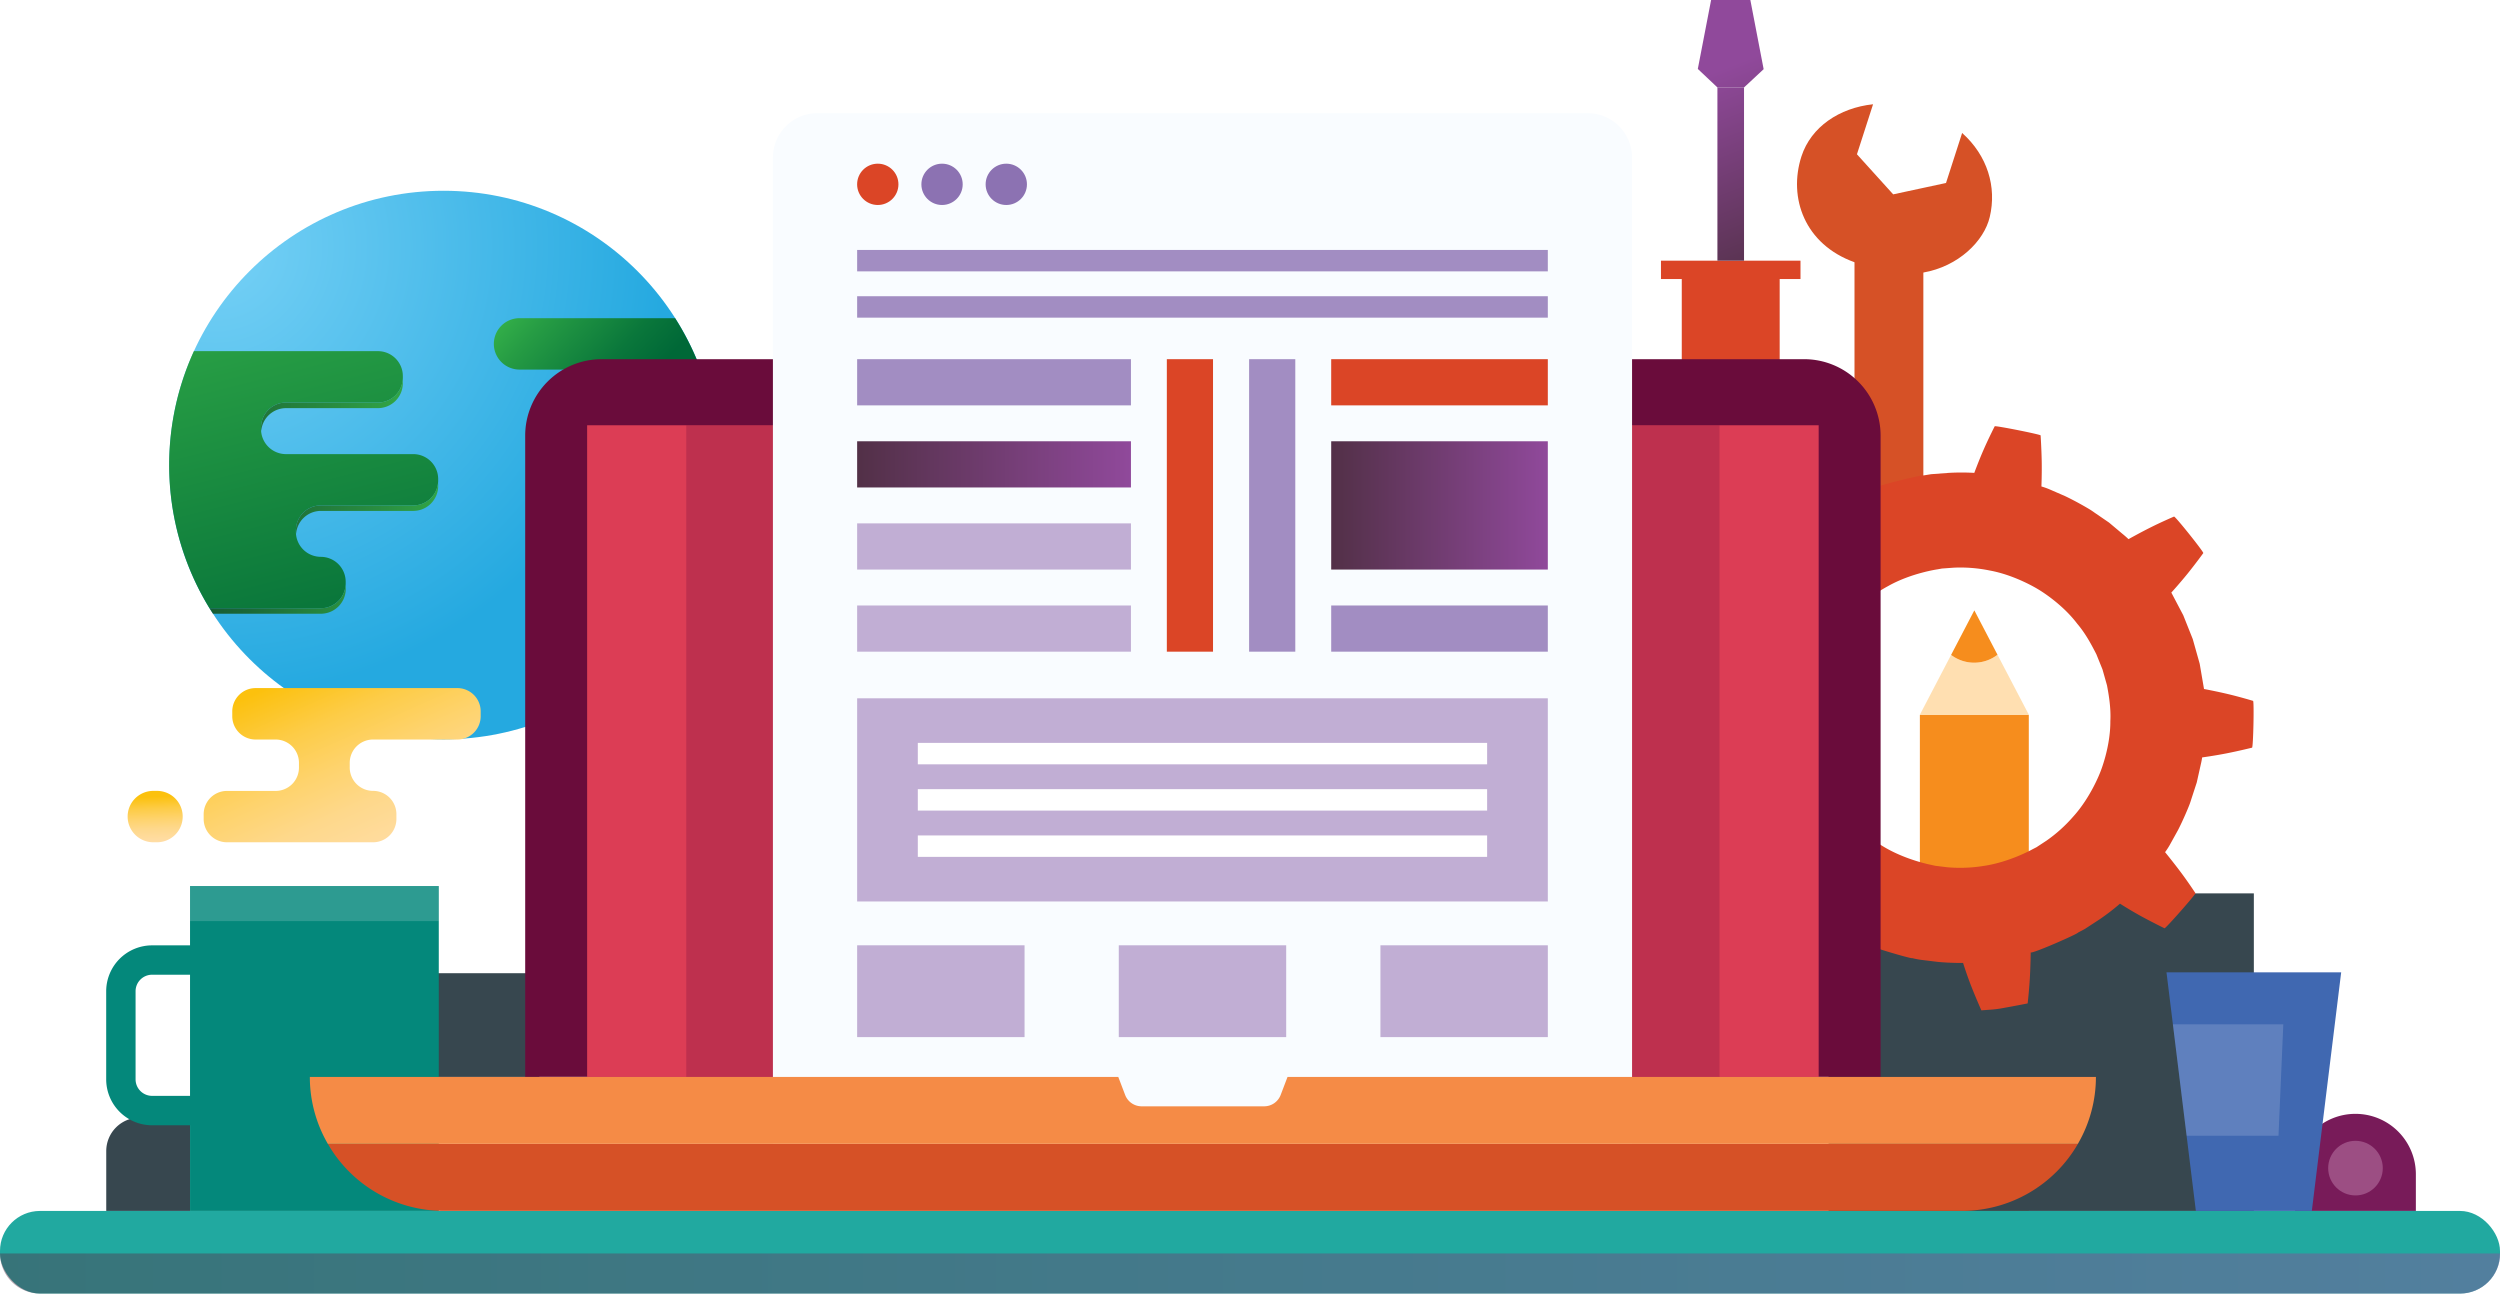 <svg xmlns="http://www.w3.org/2000/svg" xmlns:xlink="http://www.w3.org/1999/xlink" viewBox="0 0 1372.5 710.16"><defs><style>.cls-1{mask:url(#mask);filter:url(#luminosity-noclip-16);}.cls-10,.cls-12,.cls-14,.cls-16,.cls-18,.cls-2,.cls-20,.cls-22,.cls-24,.cls-26,.cls-28,.cls-30,.cls-4,.cls-6,.cls-8{mix-blend-mode:multiply;}.cls-2{fill:url(#linear-gradient);}.cls-3{mask:url(#mask-2);filter:url(#luminosity-noclip-21);}.cls-4{fill:url(#linear-gradient-2);}.cls-5{mask:url(#mask-3);filter:url(#luminosity-noclip-22);}.cls-6{fill:url(#linear-gradient-3);}.cls-7{mask:url(#mask-4);filter:url(#luminosity-noclip-23);}.cls-8{fill:url(#linear-gradient-4);}.cls-9{mask:url(#mask-5);filter:url(#luminosity-noclip-24);}.cls-10{fill:url(#linear-gradient-5);}.cls-11{mask:url(#mask-6);filter:url(#luminosity-noclip-25);}.cls-12{fill:url(#linear-gradient-6);}.cls-13{mask:url(#mask-7);filter:url(#luminosity-noclip-17);}.cls-14{fill:url(#linear-gradient-7);}.cls-15{mask:url(#mask-8);filter:url(#luminosity-noclip-26);}.cls-16{fill:url(#linear-gradient-8);}.cls-17{mask:url(#mask-9);filter:url(#luminosity-noclip-27);}.cls-18{fill:url(#linear-gradient-9);}.cls-19{mask:url(#mask-10);filter:url(#luminosity-noclip-28);}.cls-20{fill:url(#linear-gradient-10);}.cls-21{mask:url(#mask-11);filter:url(#luminosity-noclip-29);}.cls-22{fill:url(#linear-gradient-11);}.cls-23{mask:url(#mask-12);filter:url(#luminosity-noclip-30);}.cls-24{fill:url(#linear-gradient-12);}.cls-25{mask:url(#mask-13);filter:url(#luminosity-noclip-18);}.cls-26{fill:url(#linear-gradient-13);}.cls-27{mask:url(#mask-14);filter:url(#luminosity-noclip-19);}.cls-28{fill:url(#linear-gradient-14);}.cls-29{mask:url(#mask-15);filter:url(#luminosity-noclip-20);}.cls-30{fill:url(#linear-gradient-15);}.cls-31{fill:#781b59;}.cls-32{fill:#d69cc5;opacity:0.39;}.cls-33{fill:#37474f;}.cls-34{fill:#d65126;}.cls-35{mask:url(#mask-16);}.cls-36{fill:url(#linear-gradient-16);}.cls-37{fill:#db4526;}.cls-38{mask:url(#mask-17);}.cls-39{fill:url(#linear-gradient-17);}.cls-40{fill:url(#New_Gradient_Swatch_1);}.cls-41{fill:url(#New_Gradient_Swatch_1-2);}.cls-42{fill:#f68d1d;}.cls-43{mask:url(#mask-18);}.cls-44{fill:url(#linear-gradient-18);}.cls-45{fill:#ffdfb1;}.cls-46{fill:#04887b;}.cls-47{mask:url(#mask-19);}.cls-48{fill:url(#linear-gradient-19);}.cls-49{fill:url(#radial-gradient);}.cls-50{fill:url(#linear-gradient-20);}.cls-51{fill:url(#linear-gradient-21);}.cls-52{fill:url(#linear-gradient-22);}.cls-53{fill:url(#linear-gradient-23);}.cls-54{fill:url(#linear-gradient-24);}.cls-55{mask:url(#mask-20);}.cls-56{fill:url(#linear-gradient-25);}.cls-57,.cls-77{fill:#6a0c3b;}.cls-58{mask:url(#mask-21);}.cls-59{fill:url(#linear-gradient-26);}.cls-60{fill:#dc3d55;}.cls-61{mask:url(#mask-22);}.cls-62{fill:url(#linear-gradient-27);}.cls-63{mask:url(#mask-23);}.cls-64{fill:url(#linear-gradient-28);}.cls-65{fill:#21a9a0;}.cls-66{mask:url(#mask-24);}.cls-67{fill:url(#linear-gradient-29);}.cls-68{fill:#4068b1;}.cls-69{mask:url(#mask-25);}.cls-70{fill:url(#linear-gradient-30);}.cls-71{fill:url(#linear-gradient-31);}.cls-72{fill:url(#linear-gradient-32);}.cls-73{mask:url(#mask-26);}.cls-74{fill:url(#linear-gradient-33);}.cls-75{opacity:0.17;}.cls-76{fill:#f9fcff;}.cls-77{opacity:0.26;}.cls-78{fill:#c1aed4;}.cls-79{fill:#a28dc2;}.cls-80{fill:#fff;}.cls-81{fill:#8c72b2;}.cls-82{fill:url(#New_Gradient_Swatch_1-3);}.cls-83{fill:url(#New_Gradient_Swatch_1-4);}.cls-84{mask:url(#mask-27);}.cls-85{fill:url(#linear-gradient-34);}.cls-86{mask:url(#mask-28);}.cls-87{fill:url(#linear-gradient-35);}.cls-88{mask:url(#mask-29);}.cls-89{fill:url(#linear-gradient-36);}.cls-90{fill:#f58b46;}.cls-91{opacity:0.44;fill:url(#New_Gradient_Swatch_1-5);}.cls-92{mask:url(#mask-30);}.cls-93{fill:url(#linear-gradient-37);}.cls-94{filter:url(#luminosity-noclip-15);}.cls-95{filter:url(#luminosity-noclip-14);}.cls-96{filter:url(#luminosity-noclip-13);}.cls-97{filter:url(#luminosity-noclip-12);}.cls-98{filter:url(#luminosity-noclip-11);}.cls-99{filter:url(#luminosity-noclip-10);}.cls-100{filter:url(#luminosity-noclip-9);}.cls-101{filter:url(#luminosity-noclip-8);}.cls-102{filter:url(#luminosity-noclip-7);}.cls-103{filter:url(#luminosity-noclip-6);}.cls-104{filter:url(#luminosity-noclip-5);}.cls-105{filter:url(#luminosity-noclip-4);}.cls-106{filter:url(#luminosity-noclip-3);}.cls-107{filter:url(#luminosity-noclip-2);}.cls-108{filter:url(#luminosity-noclip);}</style><filter id="luminosity-noclip" x="1018.12" y="-8544.08" width="37.79" height="32766" filterUnits="userSpaceOnUse" color-interpolation-filters="sRGB"><feFlood flood-color="#fff" result="bg"/><feBlend in="SourceGraphic" in2="bg"/></filter><mask id="mask" x="1018.12" y="-8544.08" width="37.79" height="32766" maskUnits="userSpaceOnUse"><g class="cls-108"/></mask><linearGradient id="linear-gradient" x1="1010.87" y1="275.28" x2="1095.52" y2="105.97" gradientUnits="userSpaceOnUse"><stop offset="0" stop-color="#fff"/><stop offset="0.04" stop-color="#ececec"/><stop offset="0.19" stop-color="#a5a5a5"/><stop offset="0.33" stop-color="#6a6a6a"/><stop offset="0.45" stop-color="#3c3c3c"/><stop offset="0.57" stop-color="#1b1b1b"/><stop offset="0.66" stop-color="#070707"/><stop offset="0.72"/><stop offset="0.96" stop-color="#333"/></linearGradient><filter id="luminosity-noclip-2" x="288.33" y="-8544.08" width="744.13" height="32766" filterUnits="userSpaceOnUse" color-interpolation-filters="sRGB"><feFlood flood-color="#fff" result="bg"/><feBlend in="SourceGraphic" in2="bg"/></filter><mask id="mask-2" x="288.33" y="-8544.08" width="744.13" height="32766" maskUnits="userSpaceOnUse"><g class="cls-107"/></mask><linearGradient id="linear-gradient-2" x1="1076.47" y1="394.22" x2="276.95" y2="394.22" gradientUnits="userSpaceOnUse"><stop offset="0" stop-color="#fff"/><stop offset="0" stop-color="#f6f6f6"/><stop offset="0.02" stop-color="#c8c8c8"/><stop offset="0.03" stop-color="#9d9d9d"/><stop offset="0.05" stop-color="#777"/><stop offset="0.07" stop-color="#575757"/><stop offset="0.09" stop-color="#3b3b3b"/><stop offset="0.12" stop-color="#252525"/><stop offset="0.15" stop-color="#141414"/><stop offset="0.18" stop-color="#090909"/><stop offset="0.23" stop-color="#020202"/><stop offset="0.37"/><stop offset="0.62" stop-color="#020202"/><stop offset="0.71" stop-color="#090909"/><stop offset="0.77" stop-color="#141414"/><stop offset="0.83" stop-color="#252525"/><stop offset="0.87" stop-color="#3b3b3b"/><stop offset="0.91" stop-color="#565656"/><stop offset="0.92" stop-color="#606060"/><stop offset="0.95" stop-color="#626262"/><stop offset="0.96" stop-color="#696969"/><stop offset="0.97" stop-color="#747474"/><stop offset="0.97" stop-color="#858585"/><stop offset="0.98" stop-color="#9b9b9b"/><stop offset="0.98" stop-color="#b7b7b7"/><stop offset="0.99" stop-color="#d6d6d6"/><stop offset="0.99" stop-color="#fbfbfb"/><stop offset="0.99" stop-color="#fff"/></linearGradient><filter id="luminosity-noclip-3" x="322.34" y="-8544.08" width="676.11" height="32766" filterUnits="userSpaceOnUse" color-interpolation-filters="sRGB"><feFlood flood-color="#fff" result="bg"/><feBlend in="SourceGraphic" in2="bg"/></filter><mask id="mask-3" x="322.34" y="-8544.08" width="676.11" height="32766" maskUnits="userSpaceOnUse"><g class="cls-106"/></mask><linearGradient id="linear-gradient-3" x1="245.9" y1="95.91" x2="1069.61" y2="724.78" gradientUnits="userSpaceOnUse"><stop offset="0" stop-color="#999"/><stop offset="0.11" stop-color="#919191"/><stop offset="0.27" stop-color="#7c7c7c"/><stop offset="0.47" stop-color="#595959"/><stop offset="0.53" stop-color="#4d4d4d"/><stop offset="0.72" stop-color="#303030"/><stop offset="1"/></linearGradient><filter id="luminosity-noclip-4" x="104.33" y="-8544.08" width="136.56" height="32766" filterUnits="userSpaceOnUse" color-interpolation-filters="sRGB"><feFlood flood-color="#fff" result="bg"/><feBlend in="SourceGraphic" in2="bg"/></filter><mask id="mask-4" x="104.33" y="-8544.08" width="136.56" height="32766" maskUnits="userSpaceOnUse"><g class="cls-105"/></mask><linearGradient id="linear-gradient-4" x1="172.61" y1="703.11" x2="172.61" y2="490.1" gradientUnits="userSpaceOnUse"><stop offset="0" stop-color="#fff"/><stop offset="1"/></linearGradient><filter id="luminosity-noclip-5" x="0" y="-8544.08" width="1372.5" height="32766" filterUnits="userSpaceOnUse" color-interpolation-filters="sRGB"><feFlood flood-color="#fff" result="bg"/><feBlend in="SourceGraphic" in2="bg"/></filter><mask id="mask-5" x="0" y="-8544.08" width="1372.5" height="32766" maskUnits="userSpaceOnUse"><g class="cls-104"/></mask><linearGradient id="linear-gradient-5" x1="686.25" y1="744.76" x2="686.25" y2="664.12" gradientUnits="userSpaceOnUse"><stop offset="0.24" stop-color="#fff"/><stop offset="0.38" stop-color="#c7c7c7"/><stop offset="0.61" stop-color="#737373"/><stop offset="0.79" stop-color="#353535"/><stop offset="0.93" stop-color="#0f0f0f"/><stop offset="1"/></linearGradient><filter id="luminosity-noclip-6" x="1189.4" y="-8544.08" width="95.91" height="32766" filterUnits="userSpaceOnUse" color-interpolation-filters="sRGB"><feFlood flood-color="#fff" result="bg"/><feBlend in="SourceGraphic" in2="bg"/></filter><mask id="mask-6" x="1189.4" y="-8544.08" width="95.91" height="32766" maskUnits="userSpaceOnUse"><g class="cls-103"/></mask><linearGradient id="linear-gradient-6" x1="1202.03" y1="676.06" x2="1274.59" y2="471.81" gradientUnits="userSpaceOnUse"><stop offset="0" stop-color="#fff"/><stop offset="0.16" stop-color="#bebebe"/><stop offset="0.33" stop-color="#858585"/><stop offset="0.49" stop-color="#555"/><stop offset="0.64" stop-color="#303030"/><stop offset="0.78" stop-color="#161616"/><stop offset="0.9" stop-color="#060606"/><stop offset="1"/></linearGradient><filter id="luminosity-noclip-7" x="911.87" y="-8544.08" width="76.59" height="32766" filterUnits="userSpaceOnUse" color-interpolation-filters="sRGB"><feFlood flood-color="#fff" result="bg"/><feBlend in="SourceGraphic" in2="bg"/></filter><mask id="mask-7" x="911.87" y="-8544.08" width="76.59" height="32766" maskUnits="userSpaceOnUse"><g class="cls-102"/></mask><linearGradient id="linear-gradient-7" x1="950.17" y1="229.44" x2="950.17" y2="138.21" xlink:href="#linear-gradient"/><filter id="luminosity-noclip-8" x="986.6" y="-8544.08" width="107.6" height="32766" filterUnits="userSpaceOnUse" color-interpolation-filters="sRGB"><feFlood flood-color="#fff" result="bg"/><feBlend in="SourceGraphic" in2="bg"/></filter><mask id="mask-8" x="986.6" y="-8544.08" width="107.6" height="32766" maskUnits="userSpaceOnUse"><g class="cls-101"/></mask><linearGradient id="linear-gradient-8" x1="963.34" y1="257.1" x2="1050.78" y2="82.21" xlink:href="#linear-gradient"/><filter id="luminosity-noclip-9" x="640.59" y="-8544.08" width="25.36" height="32766" filterUnits="userSpaceOnUse" color-interpolation-filters="sRGB"><feFlood flood-color="#fff" result="bg"/><feBlend in="SourceGraphic" in2="bg"/></filter><mask id="mask-9" x="640.59" y="-8544.08" width="25.36" height="32766" maskUnits="userSpaceOnUse"><g class="cls-100"/></mask><linearGradient id="linear-gradient-9" x1="644.73" y1="185.04" x2="661.4" y2="365.43" gradientTransform="translate(375.79 930.75) rotate(-90)" gradientUnits="userSpaceOnUse"><stop offset="0" stop-color="#fff"/><stop offset="0.17" stop-color="#bebebe"/><stop offset="0.33" stop-color="#858585"/><stop offset="0.49" stop-color="#555"/><stop offset="0.64" stop-color="#303030"/><stop offset="0.78" stop-color="#161616"/><stop offset="0.9" stop-color="#060606"/><stop offset="1"/></linearGradient><filter id="luminosity-noclip-10" x="730.83" y="-8544.08" width="118.92" height="32766" filterUnits="userSpaceOnUse" color-interpolation-filters="sRGB"><feFlood flood-color="#fff" result="bg"/><feBlend in="SourceGraphic" in2="bg"/></filter><mask id="mask-10" x="730.83" y="-8544.08" width="118.92" height="32766" maskUnits="userSpaceOnUse"><g class="cls-99"/></mask><linearGradient id="linear-gradient-10" x1="709.99" y1="207.5" x2="875.67" y2="212.4" gradientTransform="matrix(1, 0, 0, 1, 0, 0)" xlink:href="#linear-gradient-9"/><filter id="luminosity-noclip-11" x="180.02" y="-8544.08" width="960.74" height="32766" filterUnits="userSpaceOnUse" color-interpolation-filters="sRGB"><feFlood flood-color="#fff" result="bg"/><feBlend in="SourceGraphic" in2="bg"/></filter><mask id="mask-11" x="180.02" y="-8544.08" width="960.74" height="32766" maskUnits="userSpaceOnUse"><g class="cls-98"/></mask><linearGradient id="linear-gradient-11" x1="660.39" y1="670.19" x2="660.39" y2="611.06" gradientUnits="userSpaceOnUse"><stop offset="0" stop-color="#fff"/><stop offset="0.04" stop-color="#eaeaea"/><stop offset="0.15" stop-color="#b4b4b4"/><stop offset="0.26" stop-color="#848484"/><stop offset="0.38" stop-color="#5b5b5b"/><stop offset="0.49" stop-color="#3a3a3a"/><stop offset="0.61" stop-color="#212121"/><stop offset="0.73" stop-color="#0e0e0e"/><stop offset="0.86" stop-color="#040404"/><stop offset="1"/></linearGradient><filter id="luminosity-noclip-12" x="424.8" y="-8544.08" width="471.65" height="32766" filterUnits="userSpaceOnUse" color-interpolation-filters="sRGB"><feFlood flood-color="#fff" result="bg"/><feBlend in="SourceGraphic" in2="bg"/></filter><mask id="mask-12" x="424.8" y="-8544.08" width="471.65" height="32766" maskUnits="userSpaceOnUse"><g class="cls-97"/></mask><linearGradient id="linear-gradient-12" x1="660.63" y1="-483.19" x2="660.63" y2="436.71" xlink:href="#linear-gradient-4"/><filter id="luminosity-noclip-13" x="1054.01" y="-8544.08" width="59.8" height="32766" filterUnits="userSpaceOnUse" color-interpolation-filters="sRGB"><feFlood flood-color="#fff" result="bg"/><feBlend in="SourceGraphic" in2="bg"/></filter><mask id="mask-13" x="1054.01" y="-8544.08" width="59.8" height="32766" maskUnits="userSpaceOnUse"><g class="cls-96"/></mask><linearGradient id="linear-gradient-13" x1="1039.91" y1="532.96" x2="1207.28" y2="532.96" gradientUnits="userSpaceOnUse"><stop offset="0" stop-color="#fff"/><stop offset="0.01" stop-color="#f6f6f6"/><stop offset="0.05" stop-color="#c8c8c8"/><stop offset="0.09" stop-color="#9d9d9d"/><stop offset="0.14" stop-color="#777"/><stop offset="0.2" stop-color="#575757"/><stop offset="0.25" stop-color="#3b3b3b"/><stop offset="0.32" stop-color="#252525"/><stop offset="0.4" stop-color="#141414"/><stop offset="0.49" stop-color="#090909"/><stop offset="0.63" stop-color="#020202"/><stop offset="1"/></linearGradient><filter id="luminosity-noclip-14" x="58.31" y="-8544.08" width="53.75" height="32766" filterUnits="userSpaceOnUse" color-interpolation-filters="sRGB"><feFlood flood-color="#fff" result="bg"/><feBlend in="SourceGraphic" in2="bg"/></filter><mask id="mask-14" x="58.31" y="-8544.08" width="53.75" height="32766" maskUnits="userSpaceOnUse"><g class="cls-95"/></mask><linearGradient id="linear-gradient-14" x1="112.9" y1="568.4" x2="53.1" y2="568.4" xlink:href="#linear-gradient-4"/><filter id="luminosity-noclip-15" x="920.02" y="-8544.08" width="317.34" height="32766" filterUnits="userSpaceOnUse" color-interpolation-filters="sRGB"><feFlood flood-color="#fff" result="bg"/><feBlend in="SourceGraphic" in2="bg"/></filter><mask id="mask-15" x="920.02" y="-8544.08" width="317.34" height="32766" maskUnits="userSpaceOnUse"><g class="cls-94"/></mask><linearGradient id="linear-gradient-15" x1="920.02" y1="394.39" x2="1237.36" y2="394.39" gradientTransform="matrix(1, 0, 0, 1, 0, 0)" xlink:href="#linear-gradient-9"/><filter id="luminosity-noclip-16" x="1018.12" y="142.76" width="37.79" height="160.42" filterUnits="userSpaceOnUse" color-interpolation-filters="sRGB"><feFlood flood-color="#fff" result="bg"/><feBlend in="SourceGraphic" in2="bg"/></filter><mask id="mask-16" x="1018.12" y="142.76" width="37.79" height="160.42" maskUnits="userSpaceOnUse"><g class="cls-1"><polygon class="cls-2" points="1018.12 303.18 1055.92 303.18 1055.92 144.5 1018.12 142.76 1018.12 303.18"/></g></mask><linearGradient id="linear-gradient-16" x1="1010.87" y1="275.28" x2="1095.52" y2="105.97" gradientUnits="userSpaceOnUse"><stop offset="0" stop-color="#783192"/><stop offset="0.01" stop-color="#7a3290"/><stop offset="0.24" stop-color="#a23f62"/><stop offset="0.44" stop-color="#be4941"/><stop offset="0.61" stop-color="#d04f2d"/><stop offset="0.72" stop-color="#d65126"/><stop offset="0.96" stop-color="#fff"/></linearGradient><filter id="luminosity-noclip-17" x="911.87" y="143.11" width="76.59" height="74.24" filterUnits="userSpaceOnUse" color-interpolation-filters="sRGB"><feFlood flood-color="#fff" result="bg"/><feBlend in="SourceGraphic" in2="bg"/></filter><mask id="mask-17" x="911.87" y="143.11" width="76.59" height="74.24" maskUnits="userSpaceOnUse"><g class="cls-13"><polygon class="cls-14" points="911.87 143.11 911.87 153.19 923.29 153.19 923.29 217.35 977.04 217.35 977.04 153.19 988.47 153.19 988.47 143.11 911.87 143.11"/></g></mask><linearGradient id="linear-gradient-17" x1="950.17" y1="229.44" x2="950.17" y2="138.21" xlink:href="#linear-gradient-16"/><linearGradient id="New_Gradient_Swatch_1" x1="973.3" y1="154.72" x2="929.96" y2="43.86" gradientUnits="userSpaceOnUse"><stop offset="0" stop-color="#523047"/><stop offset="1" stop-color="#90499b"/></linearGradient><linearGradient id="New_Gradient_Swatch_1-2" x1="996.12" y1="145.8" x2="952.78" y2="34.94" xlink:href="#New_Gradient_Swatch_1"/><filter id="luminosity-noclip-18" x="1054.01" y="392.54" width="59.8" height="280.84" filterUnits="userSpaceOnUse" color-interpolation-filters="sRGB"><feFlood flood-color="#fff" result="bg"/><feBlend in="SourceGraphic" in2="bg"/></filter><mask id="mask-18" x="1054.01" y="392.54" width="59.8" height="280.84" maskUnits="userSpaceOnUse"><g class="cls-25"><rect class="cls-26" x="1054.01" y="392.54" width="59.8" height="280.84"/></g></mask><linearGradient id="linear-gradient-18" x1="1039.91" y1="532.96" x2="1207.28" y2="532.96" gradientUnits="userSpaceOnUse"><stop offset="0" stop-color="#ec1b23"/><stop offset="0.06" stop-color="#ee3722"/><stop offset="0.12" stop-color="#f15220"/><stop offset="0.2" stop-color="#f3681f"/><stop offset="0.29" stop-color="#f4791e"/><stop offset="0.4" stop-color="#f5841d"/><stop offset="0.56" stop-color="#f68b1d"/><stop offset="1" stop-color="#f68d1d"/></linearGradient><filter id="luminosity-noclip-19" x="58.31" y="519.01" width="53.75" height="98.76" filterUnits="userSpaceOnUse" color-interpolation-filters="sRGB"><feFlood flood-color="#fff" result="bg"/><feBlend in="SourceGraphic" in2="bg"/></filter><mask id="mask-19" x="58.31" y="519.01" width="53.75" height="98.76" maskUnits="userSpaceOnUse"><g class="cls-27"><path class="cls-28" d="M112.06,617.78H83.5a25.22,25.22,0,0,1-25.2-25.19V544.21A25.22,25.22,0,0,1,83.5,519h28.55v16.12H83.5a9.08,9.08,0,0,0-9.07,9.07v48.37a9.08,9.08,0,0,0,9.07,9.07h28.55Z"/></g></mask><linearGradient id="linear-gradient-19" x1="112.9" y1="568.4" x2="53.1" y2="568.4" gradientUnits="userSpaceOnUse"><stop offset="0" stop-color="#4b2c85"/><stop offset="1" stop-color="#2382c5"/></linearGradient><radialGradient id="radial-gradient" cx="118.11" cy="135.38" r="247.8" gradientUnits="userSpaceOnUse"><stop offset="0" stop-color="#77d1f6"/><stop offset="1" stop-color="#25a9e0"/></radialGradient><linearGradient id="linear-gradient-20" x1="105.48" y1="25.69" x2="201.55" y2="405.3" gradientUnits="userSpaceOnUse"><stop offset="0.24" stop-color="#36b34a"/><stop offset="0.43" stop-color="#269c44"/><stop offset="0.8" stop-color="#0a773b"/><stop offset="1" stop-color="#006837"/></linearGradient><linearGradient id="linear-gradient-21" x1="288.42" y1="222.55" x2="85.67" y2="222.55" gradientUnits="userSpaceOnUse"><stop offset="0.24" stop-color="#36b34a"/><stop offset="0.51" stop-color="#298d40"/><stop offset="0.83" stop-color="#1b6837"/><stop offset="1" stop-color="#165933"/></linearGradient><linearGradient id="linear-gradient-22" x1="310.59" y1="278.99" x2="107.85" y2="278.99" xlink:href="#linear-gradient-21"/><linearGradient id="linear-gradient-23" x1="265.9" y1="329.13" x2="109.47" y2="329.13" xlink:href="#linear-gradient-21"/><linearGradient id="linear-gradient-24" x1="269.07" y1="137.46" x2="351.71" y2="213.05" xlink:href="#linear-gradient-20"/><filter id="luminosity-noclip-20" x="920.02" y="234.04" width="317.34" height="320.69" filterUnits="userSpaceOnUse" color-interpolation-filters="sRGB"><feFlood flood-color="#fff" result="bg"/><feBlend in="SourceGraphic" in2="bg"/></filter><mask id="mask-20" x="920.02" y="234.04" width="317.34" height="320.69" maskUnits="userSpaceOnUse"><g class="cls-29"><path class="cls-30" d="M1210,378.26s-1.18-6.93-2.37-13.87l-3.81-13.54-5.21-13.07c-3.27-6.23-6.55-12.45-6.55-12.45s4.61-5.06,9-10.5,8.54-11.17,8.54-11.17c.53-.37-15.56-20.53-16.07-20.06,0,0-6.54,2.79-12.77,5.91s-12.21,6.49-12.21,6.49-1.25-1.24-3.3-2.9l-7.41-6.22-8-5.48a40.51,40.51,0,0,0-3.68-2.39s-6.05-3.61-12.4-6.63l-8.87-3.86a41.48,41.48,0,0,0-4.15-1.45s.29-6.88.16-13.9-.6-14.13-.6-14.13c.13-.52-25.11-5.55-25.21-5,0,0-3.21,6.29-6,12.64s-5.2,12.93-5.2,12.93a124.56,124.56,0,0,0-14.06,0l-9.65.72-4.34.71c-.12-.58-27.49,6.05-27.14,7.16,0,0-4.21-5.47-8.82-10.77s-9.55-10.46-9.55-10.46-5.77,2.83-11.48,5.79a61.18,61.18,0,0,0-7.64,4.44l-3.37,2.19s1.58,6.89,3.54,13.54,4.31,13.22,4.31,13.22-5.65,4.22-10.79,9L978,302c-1.81,1.92-2.88,3.32-2.88,3.32-.53-.41-17.06,22.37-16.18,22.94,0,0-6.76-1.49-13.73-2.59s-14-1.84-14-1.84l-5.13,11.78c-2.26,6-4.13,12.17-4.13,12.17s5.54,4.23,11.4,8.08,11.93,7.4,11.93,7.4c-.78-.13-4.5,27.76-3.55,27.84-1,0,1.55,28.07,2.32,28,0,0-6.17,3.21-12.24,6.86S920,433.46,920,433.46l3.52,12.34,4.7,11.94s6.92-.31,13.94-1.14,13.89-2,13.89-2c-.67.39,14.35,24.19,15.16,23.62-.7.64,19.21,20.53,19.75,19.95,0,0-2.66,6.43-5,13.13s-4.14,13.35-4.14,13.35,5.22,3.76,10.67,7.15l11.24,6.23s5.16-4.8,10-10,9.32-10.4,9.32-10.4c-.35,1,26.62,9,26.79,8.38,0,0,1.7.46,4.3.88l9.6,1.18c7,.68,14,.6,14,.6s2.09,6.73,4.62,13.12,5.42,12.9,5.42,12.9l4-.31a61,61,0,0,0,8.77-1.12c6.33-1.12,12.63-2.38,12.63-2.38s.83-7.1,1.22-14.11.46-13.92.46-13.92c.4,1.09,26.17-10.28,25.91-10.81l3.87-2.07,8.1-5.29a124.28,124.28,0,0,0,11.14-8.57s6,3.85,12,7.11,12.43,6.4,12.43,6.4c.45.41,17.43-18.91,17-19.25,0,0-3.92-6-8.11-11.59s-8.57-10.94-8.57-10.94a41.5,41.5,0,0,0,2.41-3.67l4.69-8.46c3.21-6.25,5.82-12.8,5.82-12.8a40.58,40.58,0,0,0,1.47-4.14l3-9.2,2.11-9.44c.62-2.57.86-4.31.86-4.31s6.79-.91,13.64-2.27,13.74-3.07,13.74-3.07c.68.06,1.21-25.72.56-25.7,0,0-6.8-2.06-13.58-3.68S1210,378.26,1210,378.26Zm-53.26-2c1,5.29,2.22,12.42,1.84,19.61.09,14.51-5.54,28.06-5.54,28.06s-5.13,13.71-14.91,24.46a80.34,80.34,0,0,1-14.65,13.16l-5.44,3.57-2.2,1.13s-12.75,7.18-27.14,9.19a79.78,79.78,0,0,1-19.67.68l-6.46-.79-2.41-.53s-14.33-2.71-26.71-10.36c-12.48-7.43-21.45-18.92-21.45-18.92a50.64,50.64,0,0,1-5.22-7.29c-3.07-4.44-6-11-8.62-17.76-2.06-6.92-3.7-14-4-19.34a50.64,50.64,0,0,1-.29-9s.14-14.57,5.54-28.06c5.18-13.59,14.91-24.46,14.91-24.46l1.6-1.89,4.66-4.55a79.78,79.78,0,0,1,16-11.42c12.65-7.14,27.14-9.19,27.14-9.19l2.43-.44,6.49-.47a80.34,80.34,0,0,1,19.63,1.54c14.3,2.59,26.71,10.36,26.71,10.36s12.7,7.34,21.45,18.92c4.67,5.48,8,11.89,10.46,16.69l3.38,8.36Z"/></g></mask><linearGradient id="linear-gradient-25" x1="920.02" y1="394.39" x2="1237.36" y2="394.39" gradientUnits="userSpaceOnUse"><stop offset="0" stop-color="#ffdfb1"/><stop offset="0.13" stop-color="#fed991"/><stop offset="0.33" stop-color="#fed162"/><stop offset="0.53" stop-color="#fdca3d"/><stop offset="0.71" stop-color="#fcc523"/><stop offset="0.87" stop-color="#fcc213"/><stop offset="1" stop-color="#fcc10d"/></linearGradient><filter id="luminosity-noclip-21" x="288.33" y="197.19" width="744.13" height="394.05" filterUnits="userSpaceOnUse" color-interpolation-filters="sRGB"><feFlood flood-color="#fff" result="bg"/><feBlend in="SourceGraphic" in2="bg"/></filter><mask id="mask-21" x="288.33" y="197.19" width="744.13" height="394.05" maskUnits="userSpaceOnUse"><g class="cls-3"><path class="cls-4" d="M330.34,197.19H990.45a42,42,0,0,1,42,42v352a0,0,0,0,1,0,0H288.33a0,0,0,0,1,0,0v-352a42,42,0,0,1,42-42Z"/></g></mask><linearGradient id="linear-gradient-26" x1="1076.47" y1="394.22" x2="276.95" y2="394.22" gradientUnits="userSpaceOnUse"><stop offset="0" stop-color="#d65126"/><stop offset="0.01" stop-color="#be573b"/><stop offset="0.03" stop-color="#9a615b"/><stop offset="0.05" stop-color="#7a6a78"/><stop offset="0.07" stop-color="#5e7290"/><stop offset="0.1" stop-color="#4878a4"/><stop offset="0.13" stop-color="#377cb3"/><stop offset="0.17" stop-color="#2c80bd"/><stop offset="0.22" stop-color="#2581c3"/><stop offset="0.37" stop-color="#2382c5"/><stop offset="0.61" stop-color="#2481c3"/><stop offset="0.69" stop-color="#267cbc"/><stop offset="0.75" stop-color="#2b75b1"/><stop offset="0.8" stop-color="#316aa0"/><stop offset="0.84" stop-color="#395b8a"/><stop offset="0.88" stop-color="#434a6e"/><stop offset="0.91" stop-color="#4f354f"/><stop offset="0.92" stop-color="#523047"/><stop offset="0.95" stop-color="#543246"/><stop offset="0.96" stop-color="#5b3744"/><stop offset="0.97" stop-color="#664140"/><stop offset="0.97" stop-color="#77503a"/><stop offset="0.98" stop-color="#8d6333"/><stop offset="0.98" stop-color="#a97a29"/><stop offset="0.99" stop-color="#c9951e"/><stop offset="0.99" stop-color="#edb412"/><stop offset="0.99" stop-color="#fcc10d"/></linearGradient><filter id="luminosity-noclip-22" x="322.34" y="233.47" width="676.11" height="357.77" filterUnits="userSpaceOnUse" color-interpolation-filters="sRGB"><feFlood flood-color="#fff" result="bg"/><feBlend in="SourceGraphic" in2="bg"/></filter><mask id="mask-22" x="322.34" y="233.47" width="676.11" height="357.77" maskUnits="userSpaceOnUse"><g class="cls-5"><rect class="cls-6" x="322.34" y="233.47" width="676.11" height="357.77"/></g></mask><linearGradient id="linear-gradient-27" x1="245.9" y1="95.91" x2="1069.61" y2="724.78" gradientUnits="userSpaceOnUse"><stop offset="0" stop-color="#783192"/><stop offset="0.1" stop-color="#703897"/><stop offset="0.25" stop-color="#5b4da4"/><stop offset="0.43" stop-color="#386eb9"/><stop offset="0.53" stop-color="#2382c5"/><stop offset="1" stop-color="#2382c5"/></linearGradient><filter id="luminosity-noclip-23" x="104.33" y="486.43" width="136.56" height="178.38" filterUnits="userSpaceOnUse" color-interpolation-filters="sRGB"><feFlood flood-color="#fff" result="bg"/><feBlend in="SourceGraphic" in2="bg"/></filter><mask id="mask-23" x="104.33" y="486.43" width="136.56" height="178.38" maskUnits="userSpaceOnUse"><g class="cls-7"><rect class="cls-8" x="104.33" y="486.43" width="136.56" height="178.38"/></g></mask><linearGradient id="linear-gradient-28" x1="172.61" y1="703.11" x2="172.61" y2="490.1" gradientUnits="userSpaceOnUse"><stop offset="0" stop-color="#783192"/><stop offset="1" stop-color="#2382c5"/></linearGradient><filter id="luminosity-noclip-24" x="0" y="664.81" width="1372.5" height="45.35" filterUnits="userSpaceOnUse" color-interpolation-filters="sRGB"><feFlood flood-color="#fff" result="bg"/><feBlend in="SourceGraphic" in2="bg"/></filter><mask id="mask-24" x="0" y="664.81" width="1372.5" height="45.35" maskUnits="userSpaceOnUse"><g class="cls-9"><rect class="cls-10" y="664.81" width="1372.5" height="45.35" rx="21.95" ry="21.95"/></g></mask><linearGradient id="linear-gradient-29" x1="686.25" y1="744.76" x2="686.25" y2="664.12" gradientUnits="userSpaceOnUse"><stop offset="0.24" stop-color="#783192"/><stop offset="0.27" stop-color="#743793"/><stop offset="0.62" stop-color="#47749a"/><stop offset="0.87" stop-color="#2c9a9e"/><stop offset="1" stop-color="#21a9a0"/></linearGradient><filter id="luminosity-noclip-25" x="1189.4" y="533.8" width="95.91" height="131.01" filterUnits="userSpaceOnUse" color-interpolation-filters="sRGB"><feFlood flood-color="#fff" result="bg"/><feBlend in="SourceGraphic" in2="bg"/></filter><mask id="mask-25" x="1189.4" y="533.8" width="95.91" height="131.01" maskUnits="userSpaceOnUse"><g class="cls-11"><polygon class="cls-12" points="1269.19 664.81 1205.53 664.81 1189.4 533.8 1285.31 533.8 1269.19 664.81"/></g></mask><linearGradient id="linear-gradient-30" x1="1202.03" y1="676.06" x2="1274.59" y2="471.81" gradientUnits="userSpaceOnUse"><stop offset="0" stop-color="#783192"/><stop offset="0.05" stop-color="#83419b"/><stop offset="0.24" stop-color="#a87bb9"/><stop offset="0.42" stop-color="#c7aad2"/><stop offset="0.59" stop-color="#dfcfe6"/><stop offset="0.74" stop-color="#f1e9f4"/><stop offset="0.89" stop-color="#fbf9fc"/><stop offset="1" stop-color="#fff"/></linearGradient><linearGradient id="linear-gradient-31" x1="145.63" y1="325.51" x2="226.92" y2="507.59" gradientUnits="userSpaceOnUse"><stop offset="0.24" stop-color="#fcc10d"/><stop offset="0.27" stop-color="#fcc319"/><stop offset="0.39" stop-color="#fdcc47"/><stop offset="0.52" stop-color="#fed36d"/><stop offset="0.64" stop-color="#fed88b"/><stop offset="0.77" stop-color="#ffdca0"/><stop offset="0.89" stop-color="#ffdead"/><stop offset="1" stop-color="#ffdfb1"/></linearGradient><linearGradient id="linear-gradient-32" x1="84.22" y1="426.95" x2="86.18" y2="470.58" xlink:href="#linear-gradient-31"/><filter id="luminosity-noclip-26" x="986.6" y="57.28" width="107.6" height="92.38" filterUnits="userSpaceOnUse" color-interpolation-filters="sRGB"><feFlood flood-color="#fff" result="bg"/><feBlend in="SourceGraphic" in2="bg"/></filter><mask id="mask-26" x="986.6" y="57.28" width="107.6" height="92.38" maskUnits="userSpaceOnUse"><g class="cls-15"><path class="cls-16" d="M1077.21,73l-8.85,27.46-29,6.24-19.9-22,8.85-27.46C1009.8,59.2,994.25,69.68,989,85.83c-7.36,22.83,1.8,48.33,29.08,58.12l37.63,5.71c14.11-4,32.39-17.27,36.66-30.51C1097.62,103,1091.12,85.42,1077.21,73Z"/></g></mask><linearGradient id="linear-gradient-33" x1="963.34" y1="257.1" x2="1050.78" y2="82.21" xlink:href="#linear-gradient-16"/><linearGradient id="New_Gradient_Swatch_1-3" x1="730.83" y1="277.48" x2="849.75" y2="277.48" xlink:href="#New_Gradient_Swatch_1"/><linearGradient id="New_Gradient_Swatch_1-4" x1="470.57" y1="254.94" x2="620.88" y2="254.94" xlink:href="#New_Gradient_Swatch_1"/><filter id="luminosity-noclip-27" x="640.59" y="197.19" width="25.36" height="160.58" filterUnits="userSpaceOnUse" color-interpolation-filters="sRGB"><feFlood flood-color="#fff" result="bg"/><feBlend in="SourceGraphic" in2="bg"/></filter><mask id="mask-27" x="640.59" y="197.19" width="25.36" height="160.58" maskUnits="userSpaceOnUse"><g class="cls-17"><rect class="cls-18" x="572.98" y="264.8" width="160.58" height="25.36" transform="translate(930.75 -375.79) rotate(90)"/></g></mask><linearGradient id="linear-gradient-34" x1="644.73" y1="185.04" x2="661.4" y2="365.43" gradientTransform="translate(375.79 930.75) rotate(-90)" xlink:href="#linear-gradient-25"/><filter id="luminosity-noclip-28" x="730.83" y="197.19" width="118.92" height="25.36" filterUnits="userSpaceOnUse" color-interpolation-filters="sRGB"><feFlood flood-color="#fff" result="bg"/><feBlend in="SourceGraphic" in2="bg"/></filter><mask id="mask-28" x="730.83" y="197.19" width="118.92" height="25.36" maskUnits="userSpaceOnUse"><g class="cls-19"><rect class="cls-20" x="730.83" y="197.19" width="118.92" height="25.36"/></g></mask><linearGradient id="linear-gradient-35" x1="709.99" y1="207.5" x2="875.67" y2="212.4" xlink:href="#linear-gradient-25"/><filter id="luminosity-noclip-29" x="180.02" y="628.03" width="960.74" height="36.78" filterUnits="userSpaceOnUse" color-interpolation-filters="sRGB"><feFlood flood-color="#fff" result="bg"/><feBlend in="SourceGraphic" in2="bg"/></filter><mask id="mask-29" x="180.02" y="628.03" width="960.74" height="36.78" maskUnits="userSpaceOnUse"><g class="cls-21"><path class="cls-22" d="M180,628a73.48,73.48,0,0,0,63.65,36.78h833.45A73.48,73.48,0,0,0,1140.76,628Z"/></g></mask><linearGradient id="linear-gradient-36" x1="660.39" y1="670.19" x2="660.39" y2="611.06" gradientUnits="userSpaceOnUse"><stop offset="0" stop-color="#f68d1d"/><stop offset="0.02" stop-color="#f58b1d"/><stop offset="0.25" stop-color="#e77121"/><stop offset="0.48" stop-color="#de5f24"/><stop offset="0.72" stop-color="#d85525"/><stop offset="1" stop-color="#d65126"/></linearGradient><linearGradient id="New_Gradient_Swatch_1-5" x1="0" y1="699.19" x2="1372.5" y2="699.19" xlink:href="#New_Gradient_Swatch_1"/><filter id="luminosity-noclip-30" x="424.8" y="62.15" width="471.65" height="383.63" filterUnits="userSpaceOnUse" color-interpolation-filters="sRGB"><feFlood flood-color="#fff" result="bg"/><feBlend in="SourceGraphic" in2="bg"/></filter><mask id="mask-30" x="424.8" y="62.15" width="471.65" height="383.63" maskUnits="userSpaceOnUse"><g class="cls-23"><path class="cls-24" d="M449.18,62.15h422.9a24.38,24.38,0,0,1,24.38,24.38V445.78a0,0,0,0,1,0,0H424.8a0,0,0,0,1,0,0V86.52A24.38,24.38,0,0,1,449.18,62.15Z"/></g></mask><linearGradient id="linear-gradient-37" x1="660.63" y1="-483.19" x2="660.63" y2="436.71" gradientUnits="userSpaceOnUse"><stop offset="0" stop-color="#004b6a"/><stop offset="1" stop-color="#fff"/></linearGradient></defs><title>nowy-projekt</title><g id="Layer_2" data-name="Layer 2"><g id="Illustration"><path class="cls-31" d="M1299.67,605h20.15a0,0,0,0,1,0,0v66.34a0,0,0,0,1,0,0h-20.15a33.17,33.17,0,0,1-33.17-33.17v0A33.17,33.17,0,0,1,1299.67,605Z" transform="translate(1931.31 -655) rotate(90)"/><circle class="cls-32" cx="1293.16" cy="641.3" r="14.99"/><path class="cls-33" d="M76.69,613.56h27.64a0,0,0,0,1,0,0v51.25a0,0,0,0,1,0,0h-46a0,0,0,0,1,0,0V631.94A18.38,18.38,0,0,1,76.69,613.56Z"/><rect class="cls-33" x="213.85" y="534.29" width="82.26" height="56.95"/><polygon class="cls-34" points="1018.12 303.18 1055.92 303.18 1055.92 144.5 1018.12 142.76 1018.12 303.18"/><g class="cls-35"><polygon class="cls-36" points="1018.12 303.18 1055.92 303.18 1055.92 144.5 1018.12 142.76 1018.12 303.18"/></g><path class="cls-34" d="M1077.21,73l-8.85,27.46-29,6.24-19.9-22,8.85-27.46C1009.8,59.2,994.25,69.68,989,85.83c-7.36,22.83,1.8,48.33,29.08,58.12l37.63,5.71c19.65-3.36,33.59-17.47,36.66-30.51C1096.3,102.63,1091.12,85.42,1077.21,73Z"/><polygon class="cls-37" points="911.87 143.11 911.87 153.19 923.29 153.19 923.29 217.35 977.04 217.35 977.04 153.19 988.47 153.19 988.47 143.11 911.87 143.11"/><g class="cls-38"><polygon class="cls-39" points="911.87 143.11 911.87 153.19 923.29 153.19 923.29 217.35 977.04 217.35 977.04 153.19 988.47 153.19 988.47 143.11 911.87 143.11"/></g><rect class="cls-40" x="942.86" y="48" width="14.61" height="95.11"/><polygon class="cls-41" points="960.94 0 939.4 0 932.1 37.84 942.86 48 957.47 48 968.24 37.98 960.94 0"/><rect class="cls-42" x="1054.01" y="392.54" width="59.8" height="280.84"/><g class="cls-43"><rect class="cls-44" x="1054.01" y="392.54" width="59.8" height="280.84"/></g><path class="cls-45" d="M1098.9,363.82l-2.28-4.37a20.92,20.92,0,0,1-25.47.09l-2.23,4.28-15,28.73h60Z"/><path class="cls-42" d="M1096.62,359.45l-12.71-24.36-12.76,24.45a20.92,20.92,0,0,0,25.47-.09Z"/><path class="cls-46" d="M112.06,617.78H83.5a25.22,25.22,0,0,1-25.2-25.19V544.21A25.22,25.22,0,0,1,83.5,519h28.55v16.12H83.5a9.08,9.08,0,0,0-9.07,9.07v48.37a9.08,9.08,0,0,0,9.07,9.07h28.55Z"/><g class="cls-47"><path class="cls-48" d="M112.06,617.78H83.5a25.22,25.22,0,0,1-25.2-25.19V544.21A25.22,25.22,0,0,1,83.5,519h28.55v16.12H83.5a9.08,9.08,0,0,0-9.07,9.07v48.37a9.08,9.08,0,0,0,9.07,9.07h28.55Z"/></g><rect class="cls-33" x="1003.88" y="490.46" width="233.48" height="174.35"/><circle class="cls-49" cx="243.49" cy="255.31" r="150.58"/><path class="cls-50" d="M157,221h50.47a13.69,13.69,0,0,0,13.69-13.69v-.84a13.69,13.69,0,0,0-13.69-13.69h-101A150.58,150.58,0,0,0,115,333.92h61.09a13.69,13.69,0,0,0,13.69-13.69v-.84a13.69,13.69,0,0,0-13.69-13.69h0A13.69,13.69,0,0,1,162.45,292v-.84a13.69,13.69,0,0,1,13.69-13.69h50.73a13.69,13.69,0,0,0,13.69-13.69V263a13.69,13.69,0,0,0-13.69-13.69H157a13.69,13.69,0,0,1-13.69-13.69v-.84A13.69,13.69,0,0,1,157,221Z"/><path class="cls-51" d="M207.46,221H157a13.69,13.69,0,0,0-13.69,13.69v.84c0,.37.08.73.11,1.09A13.65,13.65,0,0,1,157,224.07h50.47a13.69,13.69,0,0,0,13.69-13.69v-.84c0-.37-.08-.73-.11-1.09A13.65,13.65,0,0,1,207.46,221Z"/><path class="cls-52" d="M226.86,277.48H176.14a13.69,13.69,0,0,0-13.69,13.69V292c0,.37.08.73.11,1.09a13.65,13.65,0,0,1,13.58-12.6h50.73a13.69,13.69,0,0,0,13.69-13.69V266c0-.37-.08-.73-.11-1.09A13.65,13.65,0,0,1,226.86,277.48Z"/><path class="cls-53" d="M116.94,336.94h59.2a13.69,13.69,0,0,0,13.69-13.69v-.84c0-.37-.08-.73-.11-1.09a13.65,13.65,0,0,1-13.58,12.6H115Z"/><path class="cls-54" d="M370.64,174.68H285.23a14.11,14.11,0,1,0,0,28.22h99.46A150,150,0,0,0,370.64,174.68Z"/><path class="cls-37" d="M1210,378.26s-1.18-6.93-2.37-13.87l-3.81-13.54-5.21-13.07c-3.27-6.23-6.55-12.45-6.55-12.45s4.61-5.06,9-10.5,8.54-11.17,8.54-11.17c.53-.37-15.56-20.53-16.07-20.06,0,0-6.54,2.79-12.77,5.91s-12.21,6.49-12.21,6.49-1.25-1.24-3.3-2.9l-7.41-6.22-8-5.48a40.51,40.51,0,0,0-3.68-2.39s-6.05-3.61-12.4-6.63l-8.87-3.86a41.48,41.48,0,0,0-4.15-1.45s.29-6.88.16-13.9-.6-14.13-.6-14.13c.13-.52-25.11-5.55-25.21-5,0,0-3.21,6.29-6,12.64s-5.2,12.93-5.2,12.93a124.56,124.56,0,0,0-14.06,0l-9.65.72-4.34.71c-.12-.58-27.49,6.05-27.14,7.16,0,0-4.21-5.47-8.82-10.77s-9.55-10.46-9.55-10.46-5.77,2.83-11.48,5.79a61.18,61.18,0,0,0-7.64,4.44l-3.37,2.19s1.58,6.89,3.54,13.54,4.31,13.22,4.31,13.22-5.65,4.22-10.79,9L978,302c-1.81,1.92-2.88,3.32-2.88,3.32-.53-.41-17.06,22.37-16.18,22.94,0,0-6.76-1.49-13.73-2.59s-14-1.84-14-1.84l-5.13,11.78c-2.26,6-4.13,12.17-4.13,12.17s5.54,4.23,11.4,8.08,11.93,7.4,11.93,7.4c-.78-.13-4.5,27.76-3.55,27.84-1,0,1.55,28.07,2.32,28,0,0-6.17,3.21-12.24,6.86S920,433.46,920,433.46l3.52,12.34,4.7,11.94s6.92-.31,13.94-1.14,13.89-2,13.89-2c-.67.39,14.35,24.19,15.16,23.62-.7.64,19.21,20.53,19.75,19.95,0,0-2.66,6.43-5,13.13s-4.14,13.35-4.14,13.35,5.22,3.76,10.67,7.15l11.24,6.23s5.16-4.8,10-10,9.32-10.4,9.32-10.4c-.35,1,26.62,9,26.79,8.38,0,0,1.7.46,4.3.88l9.6,1.18c7,.68,14,.6,14,.6s2.09,6.73,4.62,13.12,5.42,12.9,5.42,12.9l4-.31a61,61,0,0,0,8.77-1.12c6.33-1.12,12.63-2.38,12.63-2.38s.83-7.1,1.22-14.11.46-13.92.46-13.92c.4,1.09,26.17-10.28,25.91-10.81l3.87-2.07,8.1-5.29a124.28,124.28,0,0,0,11.14-8.57s6,3.85,12,7.11,12.43,6.4,12.43,6.4c.45.41,17.43-18.91,17-19.25,0,0-3.92-6-8.11-11.59s-8.57-10.94-8.57-10.94a41.5,41.5,0,0,0,2.41-3.67l4.69-8.46c3.21-6.25,5.82-12.8,5.82-12.8a40.58,40.58,0,0,0,1.47-4.14l3-9.2,2.11-9.44c.62-2.57.86-4.31.86-4.31s6.79-.91,13.64-2.27,13.74-3.07,13.74-3.07c.68.06,1.21-25.72.56-25.7,0,0-6.8-2.06-13.58-3.68S1210,378.26,1210,378.26Zm-53.26-2c1,5.29,2.22,12.42,1.84,19.61.09,14.51-5.54,28.06-5.54,28.06s-5.13,13.71-14.91,24.46a80.34,80.34,0,0,1-14.65,13.16l-5.44,3.57-2.2,1.13s-12.75,7.18-27.14,9.19a79.78,79.78,0,0,1-19.67.68l-6.46-.79-2.41-.53s-14.33-2.71-26.71-10.36c-12.48-7.43-21.45-18.92-21.45-18.92a50.64,50.64,0,0,1-5.22-7.29c-3.07-4.44-6-11-8.62-17.76-2.06-6.92-3.7-14-4-19.34a50.64,50.64,0,0,1-.29-9s.14-14.57,5.54-28.06c5.18-13.59,14.91-24.46,14.91-24.46l1.6-1.89,4.66-4.55a79.78,79.78,0,0,1,16-11.42c12.65-7.14,27.14-9.19,27.14-9.19l2.43-.44,6.49-.47a80.34,80.34,0,0,1,19.63,1.54c14.3,2.59,26.71,10.36,26.71,10.36s12.7,7.34,21.45,18.92c4.67,5.48,8,11.89,10.46,16.69l3.38,8.36Z"/><g class="cls-55"><path class="cls-56" d="M1210,378.26s-1.18-6.93-2.37-13.87l-3.81-13.54-5.21-13.07c-3.27-6.23-6.55-12.45-6.55-12.45s4.61-5.06,9-10.5,8.54-11.17,8.54-11.17c.53-.37-15.56-20.53-16.07-20.06,0,0-6.54,2.79-12.77,5.91s-12.21,6.49-12.21,6.49-1.25-1.24-3.3-2.9l-7.41-6.22-8-5.48a40.51,40.51,0,0,0-3.68-2.39s-6.05-3.61-12.4-6.63l-8.87-3.86a41.48,41.48,0,0,0-4.15-1.45s.29-6.88.16-13.9-.6-14.13-.6-14.13c.13-.52-25.11-5.55-25.21-5,0,0-3.21,6.29-6,12.64s-5.2,12.93-5.2,12.93a124.56,124.56,0,0,0-14.06,0l-9.65.72-4.34.71c-.12-.58-27.49,6.05-27.14,7.16,0,0-4.21-5.47-8.82-10.77s-9.55-10.46-9.55-10.46-5.77,2.83-11.48,5.79a61.18,61.18,0,0,0-7.64,4.44l-3.37,2.19s1.58,6.89,3.54,13.54,4.31,13.22,4.31,13.22-5.65,4.22-10.79,9L978,302c-1.81,1.92-2.88,3.32-2.88,3.32-.53-.41-17.06,22.37-16.18,22.94,0,0-6.76-1.49-13.73-2.59s-14-1.84-14-1.84l-5.13,11.78c-2.26,6-4.13,12.17-4.13,12.17s5.54,4.23,11.4,8.08,11.93,7.4,11.93,7.4c-.78-.13-4.5,27.76-3.55,27.84-1,0,1.55,28.07,2.32,28,0,0-6.17,3.21-12.24,6.86S920,433.46,920,433.46l3.52,12.34,4.7,11.94s6.92-.31,13.94-1.14,13.89-2,13.89-2c-.67.39,14.35,24.19,15.16,23.62-.7.64,19.21,20.53,19.75,19.95,0,0-2.66,6.43-5,13.13s-4.14,13.35-4.14,13.35,5.22,3.76,10.67,7.15l11.24,6.23s5.16-4.8,10-10,9.32-10.4,9.32-10.4c-.35,1,26.62,9,26.79,8.38,0,0,1.7.46,4.3.88l9.6,1.18c7,.68,14,.6,14,.6s2.09,6.73,4.62,13.12,5.42,12.9,5.42,12.9l4-.31a61,61,0,0,0,8.77-1.12c6.33-1.12,12.63-2.38,12.63-2.38s.83-7.1,1.22-14.11.46-13.92.46-13.92c.4,1.09,26.17-10.28,25.91-10.81l3.87-2.07,8.1-5.29a124.28,124.28,0,0,0,11.14-8.57s6,3.85,12,7.11,12.43,6.4,12.43,6.4c.45.41,17.43-18.91,17-19.25,0,0-3.92-6-8.11-11.59s-8.57-10.94-8.57-10.94a41.5,41.5,0,0,0,2.41-3.67l4.69-8.46c3.21-6.25,5.82-12.8,5.82-12.8a40.58,40.58,0,0,0,1.47-4.14l3-9.2,2.11-9.44c.62-2.57.86-4.31.86-4.31s6.79-.91,13.64-2.27,13.74-3.07,13.74-3.07c.68.06,1.21-25.72.56-25.7,0,0-6.8-2.06-13.58-3.68S1210,378.26,1210,378.26Zm-53.26-2c1,5.29,2.22,12.42,1.84,19.61.09,14.51-5.54,28.06-5.54,28.06s-5.13,13.71-14.91,24.46a80.34,80.34,0,0,1-14.65,13.16l-5.44,3.57-2.2,1.13s-12.75,7.18-27.14,9.19a79.78,79.78,0,0,1-19.67.68l-6.46-.79-2.41-.53s-14.33-2.71-26.71-10.36c-12.48-7.43-21.45-18.92-21.45-18.92a50.64,50.64,0,0,1-5.22-7.29c-3.07-4.44-6-11-8.62-17.76-2.06-6.92-3.7-14-4-19.34a50.64,50.64,0,0,1-.29-9s.14-14.57,5.54-28.06c5.18-13.59,14.91-24.46,14.91-24.46l1.6-1.89,4.66-4.55a79.78,79.78,0,0,1,16-11.42c12.65-7.14,27.14-9.19,27.14-9.19l2.43-.44,6.49-.47a80.34,80.34,0,0,1,19.63,1.54c14.3,2.59,26.71,10.36,26.71,10.36s12.7,7.34,21.45,18.92c4.67,5.48,8,11.89,10.46,16.69l3.38,8.36Z"/></g><path class="cls-57" d="M330.34,197.19H990.45a42,42,0,0,1,42,42v352a0,0,0,0,1,0,0H288.33a0,0,0,0,1,0,0v-352a42,42,0,0,1,42-42Z"/><g class="cls-58"><path class="cls-59" d="M330.34,197.19H990.45a42,42,0,0,1,42,42v352a0,0,0,0,1,0,0H288.33a0,0,0,0,1,0,0v-352a42,42,0,0,1,42-42Z"/></g><rect class="cls-60" x="322.34" y="233.47" width="676.11" height="357.77"/><g class="cls-61"><rect class="cls-62" x="322.34" y="233.47" width="676.11" height="357.77"/></g><rect class="cls-46" x="104.33" y="486.43" width="136.56" height="178.38"/><g class="cls-63"><rect class="cls-64" x="104.33" y="486.43" width="136.56" height="178.38"/></g><rect class="cls-65" y="664.81" width="1372.5" height="45.35" rx="21.95" ry="21.95"/><g class="cls-66"><rect class="cls-67" y="664.81" width="1372.5" height="45.35" rx="21.95" ry="21.95"/></g><path class="cls-34" d="M180,628a73.48,73.48,0,0,0,63.65,36.78h833.45A73.48,73.48,0,0,0,1140.76,628Z"/><polygon class="cls-68" points="1269.19 664.81 1205.53 664.81 1189.4 533.8 1285.31 533.8 1269.19 664.81"/><g class="cls-69"><polygon class="cls-70" points="1269.19 664.81 1205.53 664.81 1189.4 533.8 1285.31 533.8 1269.19 664.81"/></g><path class="cls-71" d="M263.9,393.17v-2.6a12.81,12.81,0,0,0-12.81-12.81H140.32a12.81,12.81,0,0,0-12.81,12.81v2.6A12.81,12.81,0,0,0,140.32,406h11a12.81,12.81,0,0,1,12.81,12.81v2.6a12.81,12.81,0,0,1-12.81,12.81H124.61A12.81,12.81,0,0,0,111.81,447v2.6a12.81,12.81,0,0,0,12.81,12.81h80.2a12.81,12.81,0,0,0,12.81-12.81V447a12.81,12.81,0,0,0-12.81-12.81h0A12.81,12.81,0,0,1,192,421.39v-2.6A12.81,12.81,0,0,1,204.82,406h46.27A12.81,12.81,0,0,0,263.9,393.17Z"/><path class="cls-72" d="M86.19,462.41h-2A14.11,14.11,0,0,1,70.07,448.3h0a14.11,14.11,0,0,1,14.11-14.11h2A14.11,14.11,0,0,1,100.3,448.3h0A14.11,14.11,0,0,1,86.19,462.41Z"/><g class="cls-73"><path class="cls-74" d="M1077.21,73l-8.85,27.46-29,6.24-19.9-22,8.85-27.46C1009.8,59.2,994.25,69.68,989,85.83c-7.36,22.83,1.8,48.33,29.08,58.12l37.63,5.71c14.11-4,32.39-17.27,36.66-30.51C1097.62,103,1091.12,85.42,1077.21,73Z"/></g><g class="cls-75"><polygon class="cls-76" points="1192.92 562.35 1253.53 562.35 1250.89 623.53 1200.45 623.53 1192.92 562.35"/></g><g class="cls-75"><rect class="cls-76" x="104.33" y="486.43" width="136.56" height="19.25"/></g><rect class="cls-77" x="376.76" y="233.47" width="567.26" height="357.77"/><path class="cls-76" d="M896,628H424.33V86.52a24.38,24.38,0,0,1,24.38-24.38h422.9A24.38,24.38,0,0,1,896,86.52Z"/><rect class="cls-78" x="470.57" y="383.37" width="379.18" height="111.54"/><rect class="cls-79" x="470.57" y="137.22" width="379.18" height="11.76"/><rect class="cls-79" x="470.57" y="162.63" width="379.18" height="11.76"/><rect class="cls-80" x="503.88" y="407.85" width="312.55" height="11.76"/><rect class="cls-80" x="503.88" y="433.25" width="312.55" height="11.76"/><rect class="cls-80" x="503.88" y="458.66" width="312.55" height="11.76"/><circle class="cls-37" cx="481.9" cy="101.2" r="11.34"/><circle class="cls-81" cx="517.18" cy="101.2" r="11.34"/><circle class="cls-81" cx="552.45" cy="101.2" r="11.34"/><rect class="cls-79" x="470.57" y="197.19" width="150.32" height="25.36"/><rect class="cls-79" x="618.15" y="264.8" width="160.58" height="25.36" transform="translate(975.92 -420.96) rotate(90)"/><rect class="cls-37" x="572.98" y="264.8" width="160.58" height="25.36" transform="translate(930.75 -375.79) rotate(90)"/><rect class="cls-37" x="730.83" y="197.19" width="118.92" height="25.36"/><rect class="cls-79" x="730.83" y="332.41" width="118.92" height="25.36"/><rect class="cls-82" x="730.83" y="242.26" width="118.92" height="70.43"/><rect class="cls-83" x="470.57" y="242.26" width="150.32" height="25.36"/><rect class="cls-78" x="470.57" y="287.33" width="150.32" height="25.36"/><rect class="cls-78" x="470.57" y="332.41" width="150.32" height="25.36"/><g class="cls-84"><rect class="cls-85" x="572.98" y="264.8" width="160.58" height="25.36" transform="translate(930.75 -375.79) rotate(90)"/></g><g class="cls-86"><rect class="cls-87" x="730.83" y="197.19" width="118.92" height="25.36"/></g><rect class="cls-78" x="470.57" y="518.97" width="91.91" height="50.4"/><rect class="cls-78" x="614.21" y="518.97" width="91.91" height="50.4"/><rect class="cls-78" x="757.85" y="518.97" width="91.91" height="50.4"/><g class="cls-88"><path class="cls-89" d="M180,628a73.48,73.48,0,0,0,63.65,36.78h833.45A73.48,73.48,0,0,0,1140.76,628Z"/></g><path class="cls-90" d="M706.85,591.24l-3.76,9.88a9.7,9.7,0,0,1-9.07,6.25H626.77a9.7,9.7,0,0,1-9.07-6.25l-3.76-9.87H170.1A73.13,73.13,0,0,0,180,628h960.74a73.13,73.13,0,0,0,9.92-36.78Z"/><path class="cls-91" d="M22,710.16h1328.6a22,22,0,0,0,22-22H0A22,22,0,0,0,22,710.16Z"/><g class="cls-92"><path class="cls-93" d="M449.18,62.15h422.9a24.38,24.38,0,0,1,24.38,24.38V445.78a0,0,0,0,1,0,0H424.8a0,0,0,0,1,0,0V86.52A24.38,24.38,0,0,1,449.18,62.15Z"/></g></g></g></svg>